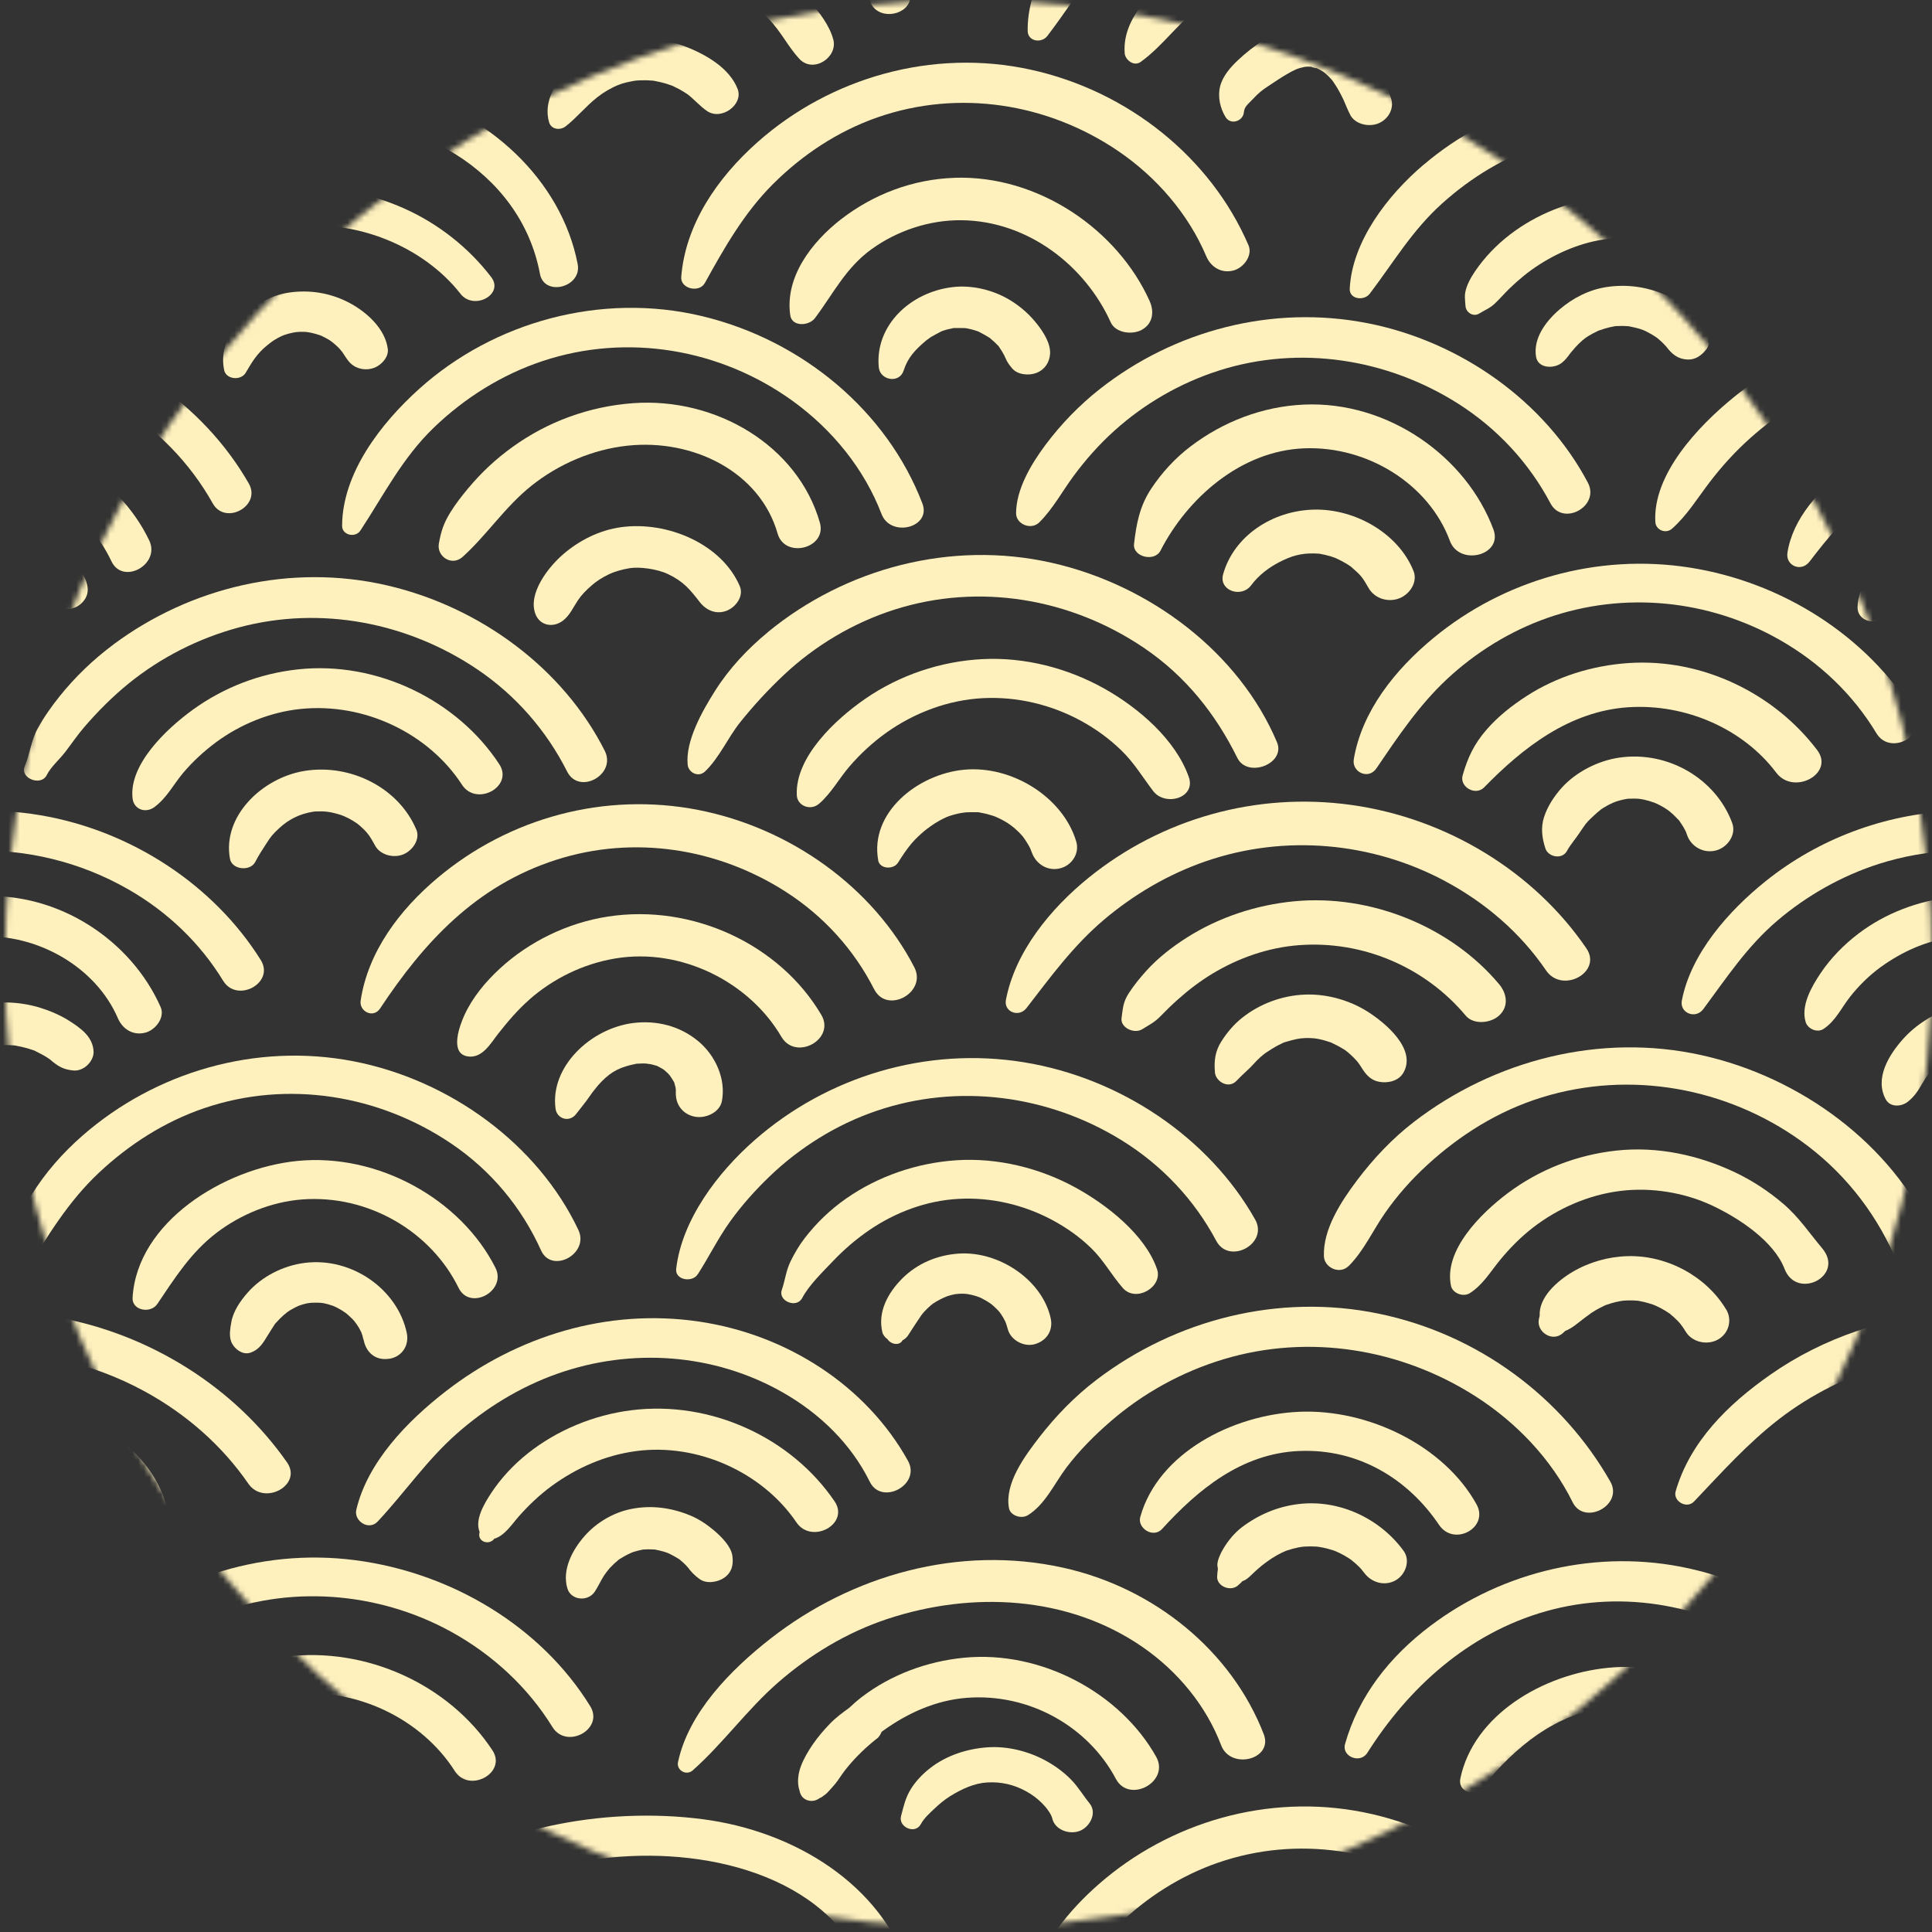 <svg width="342" height="342" viewBox="0 0 342 342" fill="none" xmlns="http://www.w3.org/2000/svg">
<rect x="0" y="0" width="342" height="342" fill="#333333" stroke="none"/>
<mask id="mask0_601_11819" style="mask-type:alpha" maskUnits="userSpaceOnUse" x="0" y="0" width="342" height="342">
<circle cx="171.434" cy="170.565" r="170.565" fill="#D9D9D9"/>
</mask>
<g mask="url(#mask0_601_11819)">
<path d="M123.514 225.578C125.5 222.499 127.085 219.231 129.239 216.229C131.322 213.326 133.715 210.661 136.317 208.164C141.579 203.136 148.033 199.075 155.098 196.662C169.676 191.676 185.608 193.871 198.509 201.824C205.721 206.27 211.445 212.414 215.304 219.659C217.591 223.951 224.592 220.156 222.186 215.878C214.041 201.424 198.397 190.827 181.258 188.043C163.944 185.224 146.441 190.568 133.623 201.789C127.008 207.582 120.701 215.942 119.698 224.61C119.466 226.602 122.539 227.092 123.507 225.578H123.514Z" fill="#FFF1BE"/>
<path d="M4.524 225.2C8.298 218.951 12.059 212.716 17.509 207.597C22.813 202.624 29.078 198.571 36.149 196.165C51.001 191.123 67.115 193.83 79.848 202.414C86.955 207.204 92.378 213.796 95.78 221.35C97.681 225.564 104.381 221.946 102.382 217.717C95.233 202.617 79.757 191.2 62.583 187.869C45.262 184.509 27.471 189.776 14.598 201.032C7.653 207.106 1.963 215.297 1.072 224.316C0.897 226.083 3.661 226.616 4.517 225.193L4.524 225.2Z" fill="#FFF1BE"/>
<path d="M135.993 111.855C132.324 114.863 129.076 118.342 126.585 122.283C124.348 125.818 121.31 131.148 121.731 135.377C121.871 136.765 123.625 137.684 124.797 136.569C127.336 134.142 128.83 130.608 131.019 127.859C133.397 124.885 136 122.066 138.799 119.436C144.264 114.309 150.978 110.27 158.295 107.927C173.385 103.109 189.577 105.963 202.429 114.639C209.865 119.653 215.204 126.407 219.027 134.156C220.837 137.824 227.663 135.187 226.043 131.372C219.357 115.55 203.607 103.558 186.132 99.617C168.292 95.598 149.708 100.605 135.986 111.847L135.993 111.855Z" fill="#FFF1BE"/>
<path d="M20.151 114.038C16.51 116.738 13.262 119.866 10.477 123.352C9.059 125.126 7.72 127.034 6.646 129.011C5.468 131.178 5.299 133.486 4.373 135.653C3.475 137.75 7.25 139.258 8.274 137.203C9.01 135.723 10.54 134.44 11.571 133.086C12.707 131.599 13.746 130.056 14.973 128.64C17.366 125.876 19.926 123.303 22.796 120.974C28.457 116.388 35.178 112.958 42.369 111.044C56.911 107.179 72.24 110.244 84.447 118.457C91.343 123.099 96.773 129.39 100.393 136.579C102.519 140.801 109.169 137.119 107.058 132.918C99.74 118.379 85.05 107.439 68.48 103.617C51.482 99.696 33.796 103.918 20.151 114.031V114.038Z" fill="#FFF1BE"/>
<path d="M255.748 155.946C262.995 159.804 269.19 165.19 273.686 171.789C276.549 175.983 283.698 172.091 280.814 167.869C271.575 154.333 256.134 144.845 239.185 142.488C222.362 140.153 205.637 144.929 192.764 155.329C185.924 160.856 179.687 168.5 178.067 177C177.66 179.125 180.361 180.184 181.708 178.445C185.966 172.932 190 167.392 195.423 162.805C200.684 158.359 206.802 154.747 213.466 152.454C227.441 147.643 242.826 149.06 255.748 155.939V155.946Z" fill="#FFF1BE"/>
<path d="M345.5 143.566C333.475 144.155 321.879 148.503 312.534 156C305.912 161.316 299.303 168.848 297.718 177.117C297.297 179.312 300.138 180.49 301.52 178.624C305.631 173.091 309.251 167.544 314.632 162.964C319.809 158.553 326.039 155.018 332.655 152.907C336.864 151.568 341.178 150.817 345.493 150.614V143.559L345.5 143.566Z" fill="#FFF1BE"/>
<path d="M306.939 70.294C300.583 75.449 292.536 84.005 293.027 92.414C293.111 93.831 294.872 94.574 296.002 93.571C298.668 91.186 300.464 88.213 302.603 85.408C304.764 82.567 307.191 79.895 309.885 77.497C315.273 72.693 321.601 68.829 328.602 66.472C334.137 64.607 339.841 63.786 345.495 63.905V57.173C331.472 56.885 317.729 61.542 306.939 70.294Z" fill="#FFF1BE"/>
<path d="M238.744 224.111C241.417 221.425 242.988 217.883 245.121 214.804C247.289 211.676 249.793 208.843 252.635 206.234C258.443 200.911 265.206 196.647 272.944 194.256C288.645 189.403 305.692 192.573 318.776 201.942C326.128 207.202 331.663 214.159 335.262 222.126C336.097 223.971 338.945 224.342 340.615 223.445C342.642 222.358 342.839 220.225 342.018 218.409C334.89 202.637 318.832 190.7 301.216 186.787C283.236 182.789 264.519 187.67 250.327 198.569C246.44 201.556 243.108 205.112 240.21 208.955C237.376 212.721 234.17 217.631 234.36 222.393C234.437 224.398 237.159 225.689 238.737 224.097L238.744 224.111Z" fill="#FFF1BE"/>
<path d="M124.286 55.965C106.46 51.694 87.449 56.933 74.218 68.827C67.343 75.013 60.601 83.8 60.559 93.085C60.552 94.741 62.909 95.274 63.8 93.913C67.946 87.601 71.236 81.03 76.841 75.651C82.208 70.496 88.767 66.337 96.014 63.925C111.119 58.896 127.619 61.814 140.275 70.945C147.374 76.065 153.014 83.057 156.045 90.989C157.666 95.232 164.92 93.401 163.278 89.116C157.055 72.853 142.092 60.229 124.279 55.965H124.286Z" fill="#FFF1BE"/>
<path d="M160.977 348.92C156.095 333.617 140.682 324.163 124.434 322.038C106.903 319.752 86.116 323.574 72.317 334.43C68.858 337.152 65.708 340.483 63.513 344.2C62.446 346.002 61.127 348.331 60.545 350.666H68.641C69.377 349.228 70.212 347.847 71.159 346.5C73.544 343.099 76.61 340.118 80.167 337.79C88.319 332.453 98.365 329.781 108.165 328.813C126.174 327.032 147.957 332.537 153.934 350.666H161.076C161.202 350.147 161.195 349.565 160.991 348.92H160.977Z" fill="#FFF1BE"/>
<path d="M279.845 350.508C273.672 335.472 257.929 324.111 241.38 320.808C224.466 317.427 207.039 322.54 194.468 333.565C189.276 338.116 184.408 344.049 182.633 350.663H189.971C192.412 347.184 194.903 343.755 198.011 340.711C202.921 335.9 208.99 332.015 215.661 329.714C229.72 324.875 244.972 327.316 257.122 335.374C263.24 339.428 267.624 344.645 271.132 350.663H279.901C279.88 350.614 279.866 350.565 279.845 350.508Z" fill="#FFF1BE"/>
<path d="M309.748 329.231C302.711 334.828 296.93 342.163 294.805 350.663H299.631C306.773 338.986 316.742 329.28 330.808 325.093C335.648 323.656 340.601 323.038 345.498 323.158V316.79C332.533 316.727 319.857 321.194 309.748 329.231Z" fill="#FFF1BE"/>
<path d="M154.747 175.118C157.02 179.599 164.155 175.686 161.847 171.219C154.551 157.101 139.959 146.581 123.634 143.383C107.008 140.122 90.115 144.793 77.501 155.369C70.703 161.063 65.119 168.539 63.842 177.145C63.561 179.038 66.073 180.343 67.287 178.512C75.018 166.842 84.208 156.778 98.449 152.206C112.227 147.781 127.065 150.165 139.026 157.816C145.831 162.165 151.212 168.154 154.747 175.132V175.118Z" fill="#FFF1BE"/>
<path d="M239.647 134.434C239.275 136.665 242.236 138.102 243.646 136.019C247.406 130.493 251.166 124.854 256.154 120.205C261.17 115.527 267.288 111.705 273.924 109.383C287.569 104.607 302.533 106.178 314.964 113.227C322.134 117.287 328.041 122.954 332.166 129.806C334.615 133.866 341.335 130.191 338.831 126.145C330.454 112.602 315.526 103.036 299.096 100.47C282.715 97.91 266.158 102.679 253.72 112.96C246.922 118.578 241.064 125.913 239.64 134.434H239.647Z" fill="#FFF1BE"/>
<path d="M242.024 57.203C225.159 53.9 207.873 58.514 194.726 68.838C191.043 71.734 187.816 75.079 185.059 78.768C182.533 82.149 179.867 86.63 179.867 90.873C179.867 92.795 182.519 93.903 183.971 92.472C186.377 90.095 188.061 86.939 190.054 84.246C192.193 81.356 194.564 78.677 197.265 76.244C202.527 71.496 208.918 67.772 215.835 65.577C230.167 61.032 245.622 63.543 258.082 71.433C265.097 75.879 270.695 81.98 274.456 89.092C276.659 93.258 283.281 89.604 281.085 85.445C273.53 71.131 258.636 60.45 242.017 57.196L242.024 57.203Z" fill="#FFF1BE"/>
<path d="M22.724 157.436C29.69 161.433 35.429 166.953 39.498 173.608C41.974 177.655 48.688 173.98 46.162 169.947C37.863 156.685 23.278 147.049 7.157 144.314C3.018 143.613 -1.15 143.374 -5.268 143.578V150.633C4.47 150.184 14.207 152.548 22.731 157.443L22.724 157.436Z" fill="#FFF1BE"/>
<path d="M119.58 192.472C119.58 192.472 119.58 192.465 119.58 192.458C119.58 192.444 119.573 192.431 119.566 192.41C119.566 192.417 119.573 192.438 119.58 192.472Z" fill="#FFF1BE"/>
<path d="M252.014 29.147C245.616 34.582 239.351 42.732 238.93 51.084C238.832 53.006 241.463 53.315 242.473 51.989C246.675 46.463 249.966 40.796 255.255 36.041C260.348 31.454 266.339 27.773 273.032 25.605C286.698 21.18 301.445 23.579 313.265 31.251C319.986 35.613 325.248 41.624 328.685 48.567C330.867 52.971 337.826 49.135 335.63 44.751C328.538 30.599 313.855 20.044 297.579 16.965C281.163 13.858 264.389 18.648 252.021 29.154L252.014 29.147Z" fill="#FFF1BE"/>
<path d="M272.628 2.719C274.55 6.387 281.285 3.876 279.896 0.012H271.127C271.646 0.895 272.144 1.8 272.628 2.719Z" fill="#FFF1BE"/>
<path d="M345.495 232.316C333.99 233.032 322.737 236.798 313.4 243.334C305.802 248.65 299.165 255.228 296.619 263.995C296.121 265.706 298.555 267.193 299.888 265.783C304.673 260.748 309.387 255.474 314.957 251.182C320.618 246.82 327.311 243.467 334.306 241.476C337.982 240.431 341.735 239.792 345.502 239.533V232.316H345.495Z" fill="#FFF1BE"/>
<path d="M294.522 1.19C294.122 3.126 296.999 4.556 298.1 2.607C298.591 1.73 299.103 0.867 299.629 0.012H294.803C294.705 0.404 294.606 0.79 294.522 1.19Z" fill="#FFF1BE"/>
<path d="M153.956 0.089C155.12 3.652 160.34 2.908 161.069 0.012H153.928C153.928 0.012 153.949 0.061 153.956 0.089Z" fill="#FFF1BE"/>
<path d="M181.918 5.482C181.946 7.333 184.352 7.726 185.398 6.366C186.99 4.29 188.477 2.144 189.972 0.012H182.634C182.157 1.793 181.89 3.616 181.918 5.482Z" fill="#FFF1BE"/>
<path d="M45.468 350.187C39.042 334.526 24.695 322.52 7.375 318.333C3.179 317.316 -1.065 316.818 -5.281 316.797V323.165C4.779 323.417 14.621 326.826 22.787 332.829C29.157 337.514 34.419 343.657 37.597 350.663H45.63C45.587 350.509 45.538 350.348 45.468 350.187Z" fill="#FFF1BE"/>
<path d="M61.255 5.601C61.901 6.52 63.304 7.046 64.37 6.373C66.328 5.131 67.036 3.49 67.927 1.506C68.151 1.001 68.39 0.503 68.643 0.012H60.547C60.056 1.975 60.084 3.946 61.255 5.601Z" fill="#FFF1BE"/>
<path d="M38.201 1.414C39.85 5.475 46.662 3.925 45.63 0.012H37.598C37.808 0.475 38.012 0.944 38.201 1.414Z" fill="#FFF1BE"/>
<path d="M261.127 247.131C268.465 251.809 274.653 258.352 278.392 265.933C280.454 270.113 287.428 266.438 285.057 262.273C276.582 247.377 261.702 236.177 244.024 232.537C226.31 228.89 208.098 233.596 194.102 244.256C190.236 247.201 186.911 250.638 183.979 254.418C181.369 257.791 177.812 262.602 178.605 266.964C178.85 268.304 180.787 268.921 181.923 268.234C184.982 266.389 186.701 262.532 188.77 259.79C191.036 256.795 193.709 254.116 196.578 251.627C202.289 246.668 209.171 242.846 216.579 240.616C231.754 236.043 248.022 238.778 261.127 247.131Z" fill="#FFF1BE"/>
<path d="M7.264 315.789C11.249 309.87 14.216 303.698 19.239 298.396C24.185 293.178 30.247 288.985 37.051 286.158C50.83 280.429 66.902 281.726 79.824 288.83C87.24 292.912 93.469 298.712 97.784 305.704C100.288 309.765 106.988 306.097 104.476 302.022C95.805 287.968 80.014 278.43 62.959 276.193C45.786 273.934 28.598 279.797 16.398 291.313C10.021 297.337 3.651 306.048 3.658 314.863C3.658 316.715 6.261 317.283 7.271 315.782L7.264 315.789Z" fill="#FFF1BE"/>
<path d="M25.687 246.343C33.033 250.369 39.325 255.909 43.956 262.628C46.727 266.646 53.616 262.887 50.803 258.862C41.535 245.607 26.592 236.132 9.994 233.165C4.95 232.268 -0.185 231.994 -5.271 232.31V239.526C5.448 238.79 16.259 241.174 25.687 246.343Z" fill="#FFF1BE"/>
<path d="M20.58 71.538C27.799 75.928 33.657 81.966 37.663 89.113C39.88 93.068 46.299 89.555 44.047 85.599C35.93 71.384 20.685 61.018 3.827 58.052C0.797 57.519 -2.241 57.231 -5.271 57.168V63.901C3.785 64.104 12.709 66.748 20.58 71.531V71.538Z" fill="#FFF1BE"/>
<path d="M20.319 27.511C12.736 33.206 6.085 40.289 2.072 48.614C0.852 51.145 4.422 54.519 6.583 51.889C12.49 44.7 18.327 37.301 26.009 31.67C34.027 25.793 43.814 21.795 53.993 21.003C72.921 19.53 92.122 30.029 95.58 48.473C96.352 52.59 103.059 50.851 102.259 46.741C99.355 31.74 86.243 19.797 70.802 15.939C53.032 11.5 34.378 16.956 20.319 27.518V27.511Z" fill="#FFF1BE"/>
<path d="M134.089 25.172C126.99 31.47 121.321 39.718 120.592 49.031C120.43 51.114 123.77 51.906 124.773 50.097C128.168 43.953 131.711 37.698 136.797 32.62C141.96 27.465 148.239 23.251 155.332 20.775C169.748 15.754 185.463 18.292 197.859 26.68C204.748 31.344 210.388 37.922 213.524 45.349C214.303 47.194 216.106 48.435 218.295 47.895C220.14 47.439 221.789 45.23 221.003 43.406C214.359 27.949 199.739 16.111 182.411 12.324C165.048 8.53 146.976 13.741 134.096 25.165L134.089 25.172Z" fill="#FFF1BE"/>
<path d="M138.471 246.43C145.15 250.21 150.685 255.631 153.975 262.314C156.066 266.557 163.081 262.84 160.731 258.597C153.393 245.364 139.369 236.247 123.718 233.939C107.463 231.541 91.496 236.534 78.917 246.282C72.014 251.626 65.034 258.892 63.07 267.273C62.614 269.208 65.258 271.032 66.851 269.342C71.642 264.229 75.515 258.499 80.847 253.793C85.968 249.263 92.043 245.511 98.638 243.183C111.806 238.533 126.377 239.585 138.471 246.43Z" fill="#FFF1BE"/>
<path d="M242.04 310.289C249.287 298.837 259.866 289.109 273.679 285.217C287.57 281.304 302.309 284.193 313.997 292.097C320.591 296.557 325.741 302.631 329.129 309.546C331.304 313.992 338.354 310.128 336.13 305.695C329.129 291.725 314.965 281.191 299.012 277.65C282.905 274.073 266.068 278.113 253.222 287.798C245.983 293.254 240.49 300.239 238.097 308.732C237.473 310.948 240.777 312.281 242.033 310.296L242.04 310.289Z" fill="#FFF1BE"/>
<path d="M122.66 313.358C128.069 308.539 132.222 302.655 137.701 297.865C143.299 292.977 149.852 288.98 157.077 286.588C172.097 281.616 189.04 282.479 202.144 291.476C208.5 295.839 213.516 301.968 216.168 308.946C217.852 313.379 225.435 311.45 223.709 306.99C218.027 292.283 204.354 281.076 188.17 277.506C169.712 273.439 150.777 278.832 136.396 290.067C129.317 295.6 121.881 303.188 120.022 311.92C119.713 313.351 121.474 314.424 122.66 313.365V313.358Z" fill="#FFF1BE"/>
<path d="M93.722 176.922C97.946 173.219 103.228 170.61 108.932 169.663C120.655 167.714 132.7 173.906 138.319 183.528C140.859 187.87 147.944 183.984 145.384 179.643C138.039 167.181 122.598 159.943 107.606 162.25C100.464 163.352 93.645 166.69 88.489 171.452C85.914 173.829 83.648 176.564 82.21 179.699C81.481 181.284 79.46 186.418 82.729 186.993C85.36 187.456 86.868 184.665 88.187 182.988C89.878 180.842 91.646 178.752 93.73 176.929L93.722 176.922Z" fill="#FFF1BE"/>
<path d="M27.846 230.83C30.947 226.236 33.809 221.663 38.383 218.192C42.621 214.98 47.974 212.757 53.417 212.329C65.196 211.41 76.302 218.017 81.184 227.982C83.205 232.106 89.771 228.522 87.695 224.405C81.563 212.28 66.922 204.088 52.604 205.512C39.611 206.809 24.255 216.347 23.469 229.714C23.335 232.008 26.668 232.583 27.846 230.83Z" fill="#FFF1BE"/>
<path d="M27.354 142.853C29.501 141.261 30.701 138.883 32.37 136.877C34.068 134.851 36.138 132.943 38.298 131.351C42.543 128.223 47.804 126.056 53.178 125.502C64.501 124.331 75.88 129.822 81.78 138.911C84.34 142.853 90.97 139.234 88.381 135.278C81.022 124.036 66.865 116.974 52.764 118.489C45.938 119.225 39.533 121.715 34.096 125.663C29.487 129.009 22.773 135.335 23.468 141.338C23.692 143.28 25.755 144.045 27.361 142.853H27.354Z" fill="#FFF1BE"/>
<path d="M20.857 180.228C21.657 182.094 23.467 183.363 25.691 182.809C27.543 182.346 29.247 180.102 28.434 178.265C23.214 166.476 10.46 157.934 -3.402 158.656C-4.027 158.691 -4.651 158.747 -5.275 158.81V165.943C-4.784 165.879 -4.286 165.823 -3.788 165.795C6.524 165.164 16.956 171.16 20.857 180.228Z" fill="#FFF1BE"/>
<path d="M208.414 177.005C210.364 175.259 212.406 173.695 214.672 172.327C219.239 169.578 224.5 167.719 229.93 167.313C241.414 166.45 252.38 171.324 259.451 179.775C260.861 181.458 263.885 181.136 265.365 179.775C267.133 178.148 266.754 175.869 265.365 174.214C256.897 164.108 242.74 158.238 229.074 159.549C222.361 160.194 215.801 162.368 210.189 165.91C207.551 167.572 204.991 169.557 202.928 171.843C201.806 173.085 200.718 174.424 199.813 175.82C198.789 177.398 198.782 178.485 198.536 180.203C198.291 181.928 200.788 183.078 202.205 182.188C203.454 181.402 204.366 180.988 205.426 179.894C206.394 178.898 207.369 177.938 208.414 177.005Z" fill="#FFF1BE"/>
<path d="M144.976 142.291C147.171 140.397 148.532 137.802 150.405 135.635C152.314 133.433 154.502 131.406 156.909 129.688C161.812 126.196 167.832 123.895 173.998 123.587C180.081 123.278 186.093 124.737 191.354 127.598C193.999 129.036 196.384 130.782 198.51 132.844C200.769 135.032 202.263 137.578 204.136 140.033C206.255 142.81 211.755 141.274 210.436 137.536C208.107 130.944 201.604 125.319 195.409 121.855C189.018 118.285 181.449 116.307 173.998 116.672C166.52 117.037 159.21 119.526 153.176 123.692C147.859 127.36 140.738 134.029 141.047 140.762C141.131 142.663 143.481 143.574 144.968 142.291H144.976Z" fill="#FFF1BE"/>
<path d="M142 229.781C143.193 227.501 145.613 225.18 147.409 223.287C149.338 221.253 151.45 219.429 153.786 217.816C158.402 214.639 163.958 212.521 169.697 212.22C175.456 211.911 181.188 213.258 186.204 215.93C188.779 217.304 191.143 218.966 193.198 220.979C195.394 223.125 196.769 225.727 198.761 227.999C201.084 230.657 205.882 227.803 204.823 224.682C202.746 218.602 195.962 213.258 190.28 210.165C184.001 206.743 176.551 204.905 169.283 205.389C162.267 205.859 155.441 208.215 149.794 212.157C146.953 214.141 144.519 216.491 142.442 219.184C141.467 220.446 140.667 221.821 139.966 223.237C139.124 224.935 138.997 226.597 138.394 228.343C137.707 230.321 141.011 231.674 142 229.774V229.781Z" fill="#FFF1BE"/>
<path d="M82.905 86.401C81.768 87.768 80.667 89.171 79.734 90.679C78.527 92.628 78.064 94.08 77.685 96.247C77.292 98.498 79.972 100.329 81.915 98.561C86.251 94.627 89.401 89.718 94.08 85.98C98.858 82.172 104.87 79.549 111.114 78.889C122.661 77.662 134.517 83.483 137.653 94.452C138.951 98.982 146.429 97.061 145.131 92.516C141.238 78.889 126.765 70.298 112.061 71.371C104.281 71.939 96.935 74.647 90.748 79.107C87.787 81.239 85.206 83.644 82.912 86.401H82.905Z" fill="#FFF1BE"/>
<path d="M226.822 338.902C220.34 339.407 214.145 341.553 208.947 345.249C206.856 346.735 204.632 348.573 202.822 350.67H214.328C218.074 348.411 222.388 346.827 226.815 346.469C232.897 345.985 238.86 347.584 243.806 350.67H255.936C248.829 342.829 237.836 338.046 226.808 338.909L226.822 338.902Z" fill="#FFF1BE"/>
<path d="M-5.274 337.444V344.219C2.288 343.882 9.718 346.288 15.526 350.671H25.692C18.199 342.143 6.596 336.876 -5.281 337.444H-5.274Z" fill="#FFF1BE"/>
<path d="M141.516 349.003C139.046 346.479 136.107 344.283 132.985 342.523C126.741 338.996 119.249 337.039 111.946 337.418C101.591 337.951 91.005 342.853 84.705 350.672H95.137C100.048 347.068 105.856 344.69 112.367 344.466C118.288 344.262 124.096 345.805 129.162 348.681C130.228 349.284 131.231 349.957 132.199 350.672H143.094C142.561 350.09 142.028 349.529 141.516 349.01V349.003Z" fill="#FFF1BE"/>
<path d="M345.495 337.441C345.277 337.448 345.06 337.455 344.842 337.469C335.161 338.101 323.999 342.849 318.064 350.668H327.844C328.447 350.219 329.065 349.785 329.703 349.378C334.186 346.558 339.426 344.588 344.835 344.237C345.053 344.223 345.27 344.223 345.488 344.216V337.441H345.495Z" fill="#FFF1BE"/>
<path d="M260.179 228.919C262.501 227.432 263.806 225.153 265.503 223.084C267.243 220.966 269.228 218.946 271.438 217.249C275.795 213.897 281.176 211.526 286.767 210.825C292.253 210.131 298.16 211.084 303.106 213.413C307.834 215.636 314.008 219.704 315.902 224.62C318.063 230.23 326.657 225.861 322.56 220.973C320.272 218.245 318.406 215.418 315.628 213.055C313.103 210.909 310.268 209.022 307.224 207.571C300.735 204.478 293.424 202.886 286.157 203.671C279.043 204.443 272.414 207.059 266.829 211.267C262.073 214.85 255.513 221.387 256.86 227.642C257.141 228.933 259.028 229.655 260.179 228.912V228.919Z" fill="#FFF1BE"/>
<path d="M203.785 86.508C201.737 89.601 201.154 92.729 200.747 96.284C200.481 98.599 204.381 99.525 205.427 97.477C210.127 88.297 219.542 79.804 230.865 79.362C242.103 78.92 252.949 85.716 256.653 95.737C258.33 100.289 266.075 98.325 264.37 93.739C259.564 80.799 245.702 70.981 230.865 71.619C223.491 71.935 216.567 74.635 210.843 78.955C208.036 81.073 205.686 83.647 203.778 86.515L203.785 86.508Z" fill="#FFF1BE"/>
<path d="M-4.942 84.007C5.764 83.867 15.445 90.27 19.724 99.352C21.738 103.63 28.451 99.927 26.417 95.67C21.001 84.336 7.981 76.524 -5.271 76.938V84.021C-5.159 84.021 -5.054 84.007 -4.942 84.007Z" fill="#FFF1BE"/>
<path d="M155.217 307.79C155.575 307.509 155.863 307.053 156.066 306.562C156.185 306.478 156.305 306.38 156.424 306.296C160.696 303.238 165.649 300.987 171.058 300.552C182.163 299.668 192.623 305.623 197.527 314.887C199.884 319.34 207.152 315.406 204.655 310.967C198.299 299.661 184.31 292.122 170.658 293.448C164.085 294.086 157.736 296.456 152.586 300.377C151.787 300.987 151.036 301.653 150.306 302.34C149.114 303.196 147.935 304.073 146.925 305.118C145.845 306.24 144.813 307.439 143.936 308.708C143.102 309.915 142.295 311.268 141.783 312.629C141.264 314.01 141.06 315.616 141.544 317.026C141.699 317.741 142.042 318.323 142.828 318.639C143.621 318.955 144.456 318.779 145.108 318.288C145.304 318.232 145.48 318.127 145.641 317.987C145.978 317.762 146.294 317.51 146.588 317.194C147.171 316.57 147.788 315.897 148.279 315.21C148.651 314.691 148.988 314.158 149.373 313.646C149.486 313.491 149.605 313.344 149.724 313.19C149.724 313.19 149.738 313.169 149.745 313.162C149.794 313.099 149.85 313.035 149.865 313.014C150.145 312.678 150.426 312.341 150.699 311.998C150.503 312.236 150.306 312.481 150.103 312.72C151.597 310.918 153.344 309.241 155.21 307.769L155.217 307.79Z" fill="#FFF1BE"/>
<path d="M262.751 139.348C269.535 132.398 277.799 125.883 288.252 125.196C298.347 124.537 308.554 128.976 314.419 136.768C317.52 140.884 324.816 136.929 321.673 132.777C314.125 122.811 301.413 116.486 288.252 117.376C281.826 117.811 275.603 119.761 270.271 123.19C267.641 124.887 265.192 126.816 263.165 129.144C260.934 131.704 259.819 134.096 258.914 137.252C258.331 139.271 261.165 140.976 262.751 139.356V139.348Z" fill="#FFF1BE"/>
<path d="M252.907 9.299C255.412 13.634 262.469 9.762 259.944 5.428C258.814 3.493 257.474 1.683 255.952 0H243.822C247.561 2.335 250.725 5.512 252.914 9.292L252.907 9.299Z" fill="#FFF1BE"/>
<path d="M199.085 9.402C199.176 10.588 200.699 11.85 201.947 10.945C206.016 8 208.682 3.785 212.891 0.93C213.361 0.615 213.845 0.306 214.336 0.012H202.831C200.474 2.747 198.818 5.938 199.092 9.402H199.085Z" fill="#FFF1BE"/>
<path d="M327.466 176.486C329.024 174.515 330.862 172.678 332.938 171.177C336.593 168.533 340.908 166.541 345.496 165.945V158.812C339.518 159.458 333.724 161.674 329.031 165.23C326.407 167.214 324.05 169.627 322.254 172.313C320.647 174.718 318.76 178.022 319.637 180.925C319.995 182.103 321.636 182.896 322.801 182.138C324.905 180.764 325.972 178.393 327.466 176.493V176.486Z" fill="#FFF1BE"/>
<path d="M317.778 273.47C324.043 263.939 332.588 255.488 345.124 254.415C345.244 254.408 345.37 254.401 345.496 254.387V247.367C331.206 248.461 315.898 257.712 313.548 271.794C313.162 274.129 316.312 275.707 317.778 273.47Z" fill="#FFF1BE"/>
<path d="M22.394 7.242C24.85 10.938 31.093 7.537 28.624 3.82C27.74 2.487 26.758 1.218 25.698 0.012H15.533C18.213 2.032 20.549 4.465 22.394 7.242Z" fill="#FFF1BE"/>
<path d="M262.445 316.377C267.98 309.455 275.466 303.045 285.049 302.245C294.547 301.453 304.109 306.04 309.181 313.593C311.917 317.667 318.856 313.866 316.064 309.813C309.343 300.071 297.094 294.019 284.67 295.232C273.136 296.361 260.873 303.557 258.509 314.82C258.018 317.155 260.986 318.2 262.445 316.384V316.377Z" fill="#FFF1BE"/>
<path d="M136.136 3.413C138.226 5.559 139.468 8.203 141.46 10.377C143.944 13.098 148.307 10.16 147.522 7.06C146.883 4.535 145.01 2.102 143.102 0.012H132.207C133.61 1.043 134.929 2.172 136.136 3.413Z" fill="#FFF1BE"/>
<path d="M79.577 10.349C78.988 12.881 82.671 14.543 84.137 12.159C86.971 7.558 90.689 3.28 95.137 0.012H84.705C82.264 3.048 80.461 6.52 79.57 10.349H79.577Z" fill="#FFF1BE"/>
<path d="M314.422 7.404C313.924 9.367 316.688 11.233 318.26 9.508C321.255 6.211 324.216 2.733 327.843 0.012H318.063C316.373 2.235 315.11 4.704 314.422 7.404Z" fill="#FFF1BE"/>
<path d="M168.959 31.479C161.579 31.724 154.599 34.397 148.916 38.787C143.62 42.889 138.926 49.082 139.888 55.794C140.189 57.912 143.22 57.701 144.251 56.327C147.513 51.992 149.695 47.413 154.297 44.096C158.801 40.849 164.497 38.927 170.18 38.983C182.043 39.102 192.138 47.118 196.621 57.063C197.47 58.943 200.374 59.314 202.072 58.41C204.134 57.301 204.338 55.134 203.503 53.283C197.828 40.666 183.825 30.967 168.959 31.472V31.479Z" fill="#FFF1BE"/>
<path d="M303.059 38.136C297.468 35.52 291.133 34.181 284.882 34.777C278.849 35.345 273.131 37.365 268.283 40.794C265.758 42.583 263.541 44.708 261.731 47.155C260.854 48.34 260.062 49.554 259.591 50.935C259.15 52.24 259.346 52.983 259.423 54.189C259.493 55.269 260.763 56.174 261.85 55.501C262.882 54.863 263.717 54.589 264.643 53.705C265.519 52.871 266.298 51.959 267.168 51.111C268.803 49.526 270.535 48.088 272.472 46.847C276.344 44.364 280.918 42.533 285.626 42.197C290.354 41.86 295.138 42.744 299.362 44.785C304.23 47.141 307.065 50.55 310.495 54.379C311.744 55.774 314.192 55.697 315.609 54.666C317.244 53.481 317.426 51.63 316.613 49.939C314.171 44.855 308.215 40.563 303.038 38.143L303.059 38.136Z" fill="#FFF1BE"/>
<path d="M51.712 33.627C45.034 34.293 38.713 36.362 33.29 40.142C28.66 43.368 21.658 49.119 22.122 55.143C22.241 56.749 24.086 58.061 25.713 57.079C28 55.704 29.389 53.509 31.143 51.616C32.946 49.659 34.854 47.787 37.078 46.244C41.365 43.27 46.528 41.005 51.818 40.24C62.818 38.648 74.947 43.593 81.514 52.008C83.878 55.038 89.315 52.121 86.937 49.028C78.897 38.564 65.596 32.252 51.712 33.634V33.627Z" fill="#FFF1BE"/>
<path d="M316.41 97.878C316.066 100.129 318.837 101.342 320.311 99.428C323.475 95.318 326.554 91.377 331.114 88.515C335.352 85.857 340.375 84.146 345.489 84.013V76.93C345.489 76.93 345.44 76.93 345.419 76.93C338.845 77.147 332.475 79.279 327.2 82.968C322.085 86.538 317.336 91.791 316.403 97.885L316.41 97.878Z" fill="#FFF1BE"/>
<path d="M91.821 268.443C93.568 266.479 95.497 264.628 97.644 263.057C102.007 259.873 107.044 257.622 112.537 256.878C123.587 255.384 135.036 260.714 140.978 269.481C143.679 273.464 150.456 269.775 147.734 265.764C140.122 254.557 125.944 247.88 111.808 249.634C105.094 250.468 98.612 253.168 93.427 257.278C90.902 259.284 88.622 261.731 86.896 264.382C85.704 266.213 84.013 269.025 84.904 271.185L84.869 271.353C84.518 272.896 86.545 273.626 87.493 272.391C87.493 272.391 87.499 272.384 87.507 272.377C89.352 271.851 90.663 269.747 91.828 268.443H91.821Z" fill="#FFF1BE"/>
<path d="M229.958 256.857C240.474 256.394 249.264 261.815 254.736 269.929C257.388 273.864 263.66 270.413 261.366 266.283C255.621 255.917 242.186 249.374 229.958 249.914C218.165 250.433 205.004 257.229 201.848 268.534C201.293 270.526 204.156 272.37 205.713 270.652C212.048 263.702 219.737 257.306 229.951 256.85L229.958 256.857Z" fill="#FFF1BE"/>
<path d="M24.95 319.127C28.485 314.82 31.488 310.058 36.006 306.552C40.398 303.144 45.708 300.675 51.391 299.967C62.882 298.536 74.612 304.238 80.505 313.502C83.051 317.506 89.793 313.818 87.169 309.841C79.537 298.248 64.874 291.432 50.43 293.276C43.512 294.16 36.89 297.007 31.635 301.341C26.395 305.661 21.772 311.629 22.038 318.397C22.102 319.961 24.038 320.249 24.95 319.141V319.127Z" fill="#FFF1BE"/>
<path d="M22.573 270.491C22.895 275.015 30.388 275.064 30.107 270.491C29.153 254.936 10.562 246.555 -4.226 247.277C-4.57 247.292 -4.921 247.32 -5.271 247.348V254.368C5.378 253.603 21.731 258.569 22.573 270.491Z" fill="#FFF1BE"/>
<path d="M157.113 237.073C157.674 237.943 159.175 238.315 159.778 237.256C160.171 237.045 160.515 236.744 160.754 236.379C161.406 235.383 162.023 234.38 162.704 233.398C162.858 233.181 162.998 232.957 163.153 232.739C163.195 232.683 163.44 232.388 163.504 232.304C163.91 231.863 164.338 231.435 164.801 231.042C164.837 231.007 165.096 230.818 165.222 230.719C165.363 230.635 165.734 230.397 165.805 230.355C166.254 230.095 166.724 229.871 167.194 229.653C167.306 229.611 167.692 229.45 167.755 229.429C168.071 229.331 168.386 229.24 168.709 229.169C168.751 229.162 168.947 229.12 169.116 229.085C169.256 229.078 169.768 229.022 169.853 229.015C170.133 229.008 170.407 229.008 170.687 229.015C170.771 229.015 171.164 229.071 171.291 229.078C171.789 229.169 172.287 229.268 172.771 229.422C172.848 229.45 173.318 229.625 173.451 229.667C173.606 229.745 173.809 229.836 173.844 229.857C174.377 230.123 174.89 230.439 175.381 230.775C175.479 230.86 175.682 231.021 175.78 231.105C175.984 231.28 176.18 231.47 176.377 231.659C176.419 231.701 176.643 231.94 176.791 232.087C176.882 232.206 177.085 232.459 177.12 232.508C177.45 232.971 177.731 233.469 177.976 233.973C178.018 234.086 178.103 234.303 178.145 234.436C178.243 234.738 178.334 235.039 178.418 235.341C178.93 237.214 181.253 238.532 183.252 237.922C185.392 237.27 186.437 235.411 185.995 233.377C184.536 226.652 176.91 221.42 169.691 221.911C165.896 222.17 162.367 223.671 159.743 226.287C157.176 228.847 155.331 232.234 156.194 235.825C156.306 236.302 156.671 236.758 157.12 237.073H157.113Z" fill="#FFF1BE"/>
<path d="M215.059 189.828C215.22 191.483 217.493 192.815 218.889 191.321C219.787 190.354 221.12 189.232 221.786 188.481C222.214 187.997 222.67 187.534 223.154 187.1C223.723 186.602 223.947 186.44 224.263 186.237C224.88 185.844 225.476 185.444 226.122 185.101C226.416 184.946 226.718 184.806 227.02 184.659C227.139 184.603 227.216 184.561 227.272 184.533C227.335 184.519 227.42 184.498 227.546 184.456C228.191 184.266 228.823 184.077 229.482 183.944C229.51 183.944 230.113 183.845 230.226 183.817C230.485 183.796 230.738 183.775 230.998 183.761C231.334 183.747 231.671 183.747 232.008 183.761C232.064 183.761 232.45 183.789 232.653 183.803C232.849 183.838 233.256 183.895 233.313 183.902C233.705 183.979 234.098 184.07 234.484 184.182C234.807 184.273 235.123 184.378 235.438 184.484C235.551 184.519 235.572 184.519 235.558 184.512C235.6 184.533 235.635 184.554 235.761 184.61C236.427 184.918 237.073 185.248 237.697 185.634C237.809 185.704 238.062 185.872 238.132 185.907C238.406 186.111 238.672 186.328 238.925 186.553C239.381 186.952 239.809 187.387 240.216 187.843C240.286 187.934 240.433 188.116 240.503 188.215C240.693 188.474 240.868 188.748 241.037 189.021C241.773 190.199 242.636 191.237 244.165 191.504C245.779 191.784 247.617 191.328 248.445 189.863C250.767 185.746 245.351 181.131 242.033 179.041C238.855 177.043 234.828 175.907 230.998 176.061C226.893 176.222 222.951 177.716 219.829 180.213C218.377 181.37 217.135 182.871 216.174 184.399C215.087 186.125 214.883 187.871 215.073 189.828H215.059Z" fill="#FFF1BE"/>
<path d="M241.471 278.396C242.706 280.093 245.035 280.858 247.02 279.764C248.809 278.775 249.714 276.257 248.472 274.546C244.389 268.914 237.22 265.38 229.903 266.242C226.17 266.684 222.824 268.108 219.892 270.31C218.545 271.32 217.394 272.737 216.552 274.146C216.082 274.939 215.493 276.131 215.493 277.071C215.528 277.295 215.556 277.513 215.591 277.737C215.514 278.179 215.486 278.628 215.458 279.07C215.36 280.851 217.983 281.868 219.253 280.549C219.45 280.346 219.744 280.15 219.892 279.918C220.018 279.862 220.179 279.799 220.376 279.708C220.986 279.371 221.498 278.796 222.003 278.333C223.21 277.218 223.596 276.931 224.866 276.033C224.41 276.355 225.09 275.886 225.174 275.829C225.448 275.654 225.721 275.486 226.009 275.325C226.542 275.023 227.103 274.742 227.679 274.511C227.749 274.49 227.833 274.455 227.91 274.434C228.226 274.343 228.535 274.237 228.85 274.153C229.166 274.069 229.489 273.992 229.811 273.929C229.868 273.915 230.281 273.852 230.471 273.817C230.625 273.803 230.857 273.775 230.892 273.775C231.228 273.754 231.565 273.74 231.902 273.74C232.239 273.74 232.575 273.747 232.912 273.768C232.989 273.768 233.291 273.803 233.431 273.817C233.964 273.901 234.505 274.013 235.024 274.146C235.346 274.23 235.669 274.343 235.992 274.434C236.118 274.476 236.244 274.518 236.371 274.567C236.09 274.448 236.083 274.441 236.336 274.553C236.89 274.784 237.43 275.058 237.956 275.346C238.244 275.507 238.531 275.682 238.812 275.864C238.903 275.921 239.1 276.068 239.205 276.138C239.696 276.524 240.166 276.938 240.601 277.372C240.748 277.52 240.889 277.674 241.022 277.821C240.938 277.744 241.457 278.382 241.471 278.389V278.396Z" fill="#FFF1BE"/>
<path d="M250.233 101.118C247.63 94.512 239.963 90.023 232.561 90.213C225.216 90.395 218.418 94.884 216.517 101.651C215.703 104.555 219.751 105.922 221.47 103.615C222.845 101.77 224.62 100.459 226.507 99.484C228.597 98.411 230.253 97.927 232.561 97.969C232.821 97.969 233.087 97.99 233.347 98.004C233.431 98.004 233.473 98.004 233.536 98.011C233.564 98.011 233.571 98.019 233.607 98.025C234.252 98.138 234.883 98.278 235.508 98.467C235.753 98.544 235.992 98.622 236.237 98.713C236.322 98.748 236.532 98.832 236.679 98.902C237.205 99.148 237.725 99.421 238.223 99.716C238.503 99.877 238.77 100.052 239.036 100.235C239.1 100.277 239.093 100.27 239.107 100.277C239.142 100.312 239.156 100.326 239.247 100.403C239.724 100.831 240.208 101.237 240.65 101.7C240.762 101.82 240.875 101.946 240.98 102.072C241.008 102.128 241.232 102.409 241.288 102.486C241.688 103.054 241.997 103.664 242.362 104.246C243.456 105.985 245.778 106.687 247.742 105.901C249.574 105.172 250.984 103.026 250.233 101.118Z" fill="#FFF1BE"/>
<path d="M155.448 152.286C155.735 153.878 158.177 153.963 158.955 152.721C159.699 151.543 160.485 150.337 161.397 149.264C161.776 148.815 162.197 148.394 162.625 147.987C162.863 147.756 163.109 147.532 163.361 147.321C163.34 147.335 164.182 146.655 163.887 146.886C164.975 146.052 166.048 145.315 167.549 144.642C167.627 144.614 167.956 144.481 168.061 144.446C168.447 144.32 168.84 144.207 169.233 144.109C169.563 144.025 169.9 143.955 170.236 143.899C170.257 143.899 170.854 143.829 170.98 143.801C171.618 143.758 172.243 143.772 172.881 143.779C173.063 143.779 173.148 143.779 173.197 143.772C173.232 143.787 173.309 143.801 173.47 143.836C173.884 143.913 174.291 143.99 174.698 144.095C175.035 144.179 175.371 144.277 175.701 144.383C175.799 144.418 176.08 144.516 176.192 144.558C176.922 144.867 177.638 145.238 178.304 145.652C179.125 146.164 180.149 147.006 181.061 148.079C181.236 148.282 181.236 148.282 181.061 148.086C181.138 148.191 181.222 148.303 181.299 148.408C181.517 148.745 181.749 149.067 181.952 149.418C182.471 150.302 182.394 150.26 182.703 151.038C183.46 152.967 185.453 154.278 187.691 153.703C189.809 153.156 191.107 151.003 190.525 149.011C188.238 141.178 179.153 135.42 170.594 136.261C162.358 137.075 153.925 143.906 155.462 152.293L155.448 152.286Z" fill="#FFF1BE"/>
<path d="M164.996 59.549C165.529 59.248 166.048 58.953 166.596 58.68C166.652 58.652 166.68 58.638 166.687 58.631C166.715 58.624 166.736 58.617 166.771 58.603C167.087 58.497 167.402 58.392 167.725 58.308C168.048 58.224 168.378 58.161 168.707 58.091C168.77 58.077 168.798 58.07 168.841 58.063C168.89 58.063 168.932 58.063 169.016 58.063C169.647 58.049 170.272 58.077 170.903 58.084C171.008 58.105 171.113 58.119 171.219 58.14C171.499 58.196 171.773 58.259 172.054 58.329C172.383 58.413 172.706 58.519 173.036 58.631C173.099 58.652 173.127 58.659 173.169 58.673C173.218 58.701 173.267 58.729 173.351 58.771C173.962 59.08 174.544 59.402 175.126 59.767C175.197 59.809 175.197 59.809 175.239 59.83C175.246 59.844 175.239 59.837 175.274 59.879C175.512 60.111 175.786 60.307 176.031 60.538C176.235 60.728 176.417 60.938 176.621 61.127C176.684 61.184 176.719 61.218 176.754 61.254C176.775 61.289 176.796 61.324 176.838 61.38C177.175 61.857 177.469 62.355 177.75 62.86C177.792 62.951 177.904 63.189 177.968 63.343C178.276 64.08 178.662 64.62 179.202 65.244C180.177 66.366 182.17 66.52 183.475 66.008C184.962 65.419 185.783 64.143 185.881 62.642C186 60.791 184.702 58.771 183.545 57.319C182.289 55.734 180.858 54.437 179.118 53.329C176.144 51.421 172.264 50.404 168.672 50.818C161.145 51.688 154.852 57.628 155.56 65.02C155.778 67.32 159.201 67.972 159.966 65.581C160.696 63.294 162.008 61.92 163.846 60.363C163.902 60.314 163.93 60.293 163.965 60.258C164.014 60.223 164.07 60.181 164.168 60.111L164.912 59.57C164.61 59.795 164.631 59.788 164.982 59.549H164.996Z" fill="#FFF1BE"/>
<path d="M306.656 145.754C303.822 137.955 295.354 132.835 286.613 134.119C282.811 134.68 278.959 136.679 276.462 139.442C275.094 140.964 273.922 142.766 273.312 144.681C272.723 146.539 272.968 148.362 273.565 150.186C274.063 151.722 276.511 152.206 277.367 150.656C278.047 149.428 278.833 148.594 279.64 147.381C279.984 146.869 280.32 146.35 280.692 145.859C280.755 145.796 281.134 145.347 281.134 145.347C281.387 145.08 281.653 144.835 281.92 144.582C282.404 144.127 282.888 143.678 283.421 143.271C283.519 143.208 283.618 143.138 283.716 143.075C284.038 142.892 284.347 142.689 284.677 142.513C284.944 142.373 285.21 142.247 285.484 142.121C285.505 142.121 286.031 141.903 286.136 141.868C286.788 141.658 287.462 141.497 288.15 141.391C288.178 141.391 288.185 141.391 288.199 141.384C288.248 141.384 288.311 141.384 288.416 141.384C288.802 141.384 289.188 141.356 289.574 141.37C289.616 141.37 290.184 141.419 290.296 141.419C290.528 141.454 290.759 141.497 290.991 141.546C291.622 141.679 292.239 141.868 292.843 142.086C292.997 142.156 293.376 142.317 293.453 142.352C293.797 142.52 294.134 142.703 294.456 142.892C294.737 143.053 295.011 143.236 295.277 143.418C295.354 143.481 295.544 143.622 295.642 143.706C296.175 144.148 296.652 144.631 297.122 145.129C297.192 145.2 297.227 145.242 297.27 145.284C297.298 145.333 297.34 145.403 297.41 145.508C297.613 145.817 297.824 146.118 298.013 146.434C298.161 146.686 298.301 146.953 298.427 147.212C298.455 147.318 298.609 147.724 298.652 147.829C299.339 149.835 301.528 151.126 303.752 150.551C305.814 150.018 307.372 147.752 306.649 145.754H306.656Z" fill="#FFF1BE"/>
<path d="M239.009 20.329C239.886 21.991 242.257 22.531 243.962 21.858C245.729 21.156 246.831 19.249 246.256 17.453C244.011 10.44 237.669 2.522 228.85 4.802C225.265 5.727 221.779 8.175 219.183 10.616C217.78 11.934 216.419 13.491 215.97 15.349C215.542 17.145 215.984 19.143 216.945 20.721C217.857 22.215 220.053 21.437 220.186 19.894C220.277 18.835 220.944 18.442 221.8 17.516C222.775 16.471 223.399 15.966 224.473 15.265C225.574 14.55 226.648 13.792 227.798 13.133C229.124 12.369 229.615 12.123 230.92 11.843C230.976 11.843 231.271 11.794 231.432 11.794C231.67 11.794 231.916 11.808 232.155 11.822C231.993 11.857 233.123 12.13 233.01 12.032C233.431 12.214 233.831 12.439 234.217 12.684C234.273 12.733 234.533 12.923 234.603 12.979C234.827 13.175 235.052 13.379 235.263 13.589C235.277 13.603 235.676 14.059 235.725 14.087C235.852 14.255 235.978 14.417 236.09 14.585C236.511 15.195 236.89 15.833 237.234 16.485C237.388 16.78 237.535 17.082 237.69 17.383C237.746 17.502 237.802 17.629 237.865 17.748C237.767 17.523 237.774 17.53 237.872 17.769C238.251 18.617 238.574 19.494 239.016 20.322L239.009 20.329Z" fill="#FFF1BE"/>
<path d="M295.038 61.456C295.971 62.676 297.009 63.567 298.714 63.644C300.166 63.707 301.233 62.879 302.039 61.849C302.895 60.754 302.573 59.31 302.039 58.188C301.401 56.848 300.047 55.607 298.861 54.667C297.599 53.671 296.238 52.794 294.729 52.156C291.446 50.775 288.016 50.277 284.452 50.803C281.274 51.273 278.376 52.788 276.026 54.814C273.592 56.918 271.382 59.927 271.908 63.146C272.252 65.236 275.03 65.313 276.412 64.268C277.023 63.805 277.457 63.244 277.899 62.634C277.998 62.501 278.103 62.36 278.208 62.234C278.089 62.389 278.096 62.389 278.229 62.227C278.356 62.073 278.727 61.645 278.832 61.519C279.232 61.084 279.639 60.663 280.088 60.278C280.264 60.123 280.446 59.983 280.628 59.843C280.685 59.815 281.155 59.485 281.162 59.485C281.702 59.148 282.263 58.868 282.838 58.594C282.922 58.552 282.944 58.538 282.937 58.538C282.979 58.524 282.993 58.524 283.084 58.489C283.414 58.377 283.743 58.272 284.073 58.167C284.683 57.984 285.308 57.837 285.939 57.732C285.96 57.732 285.967 57.732 285.981 57.725C286.023 57.725 286.079 57.725 286.156 57.725C286.514 57.718 286.872 57.69 287.23 57.697C287.532 57.697 287.826 57.725 288.121 57.739C288.191 57.739 288.219 57.739 288.233 57.739C288.268 57.746 288.296 57.753 288.352 57.76C289.054 57.9 289.748 58.047 290.429 58.265C290.485 58.279 290.843 58.419 290.997 58.475C291.166 58.552 291.446 58.678 291.488 58.707C292.085 59.001 292.66 59.345 293.207 59.717C293.291 59.78 293.417 59.878 293.502 59.948C293.726 60.13 293.944 60.327 294.154 60.523C294.407 60.761 294.645 61.014 294.877 61.266C294.954 61.35 294.975 61.372 295.003 61.4C294.961 61.358 294.926 61.33 295.024 61.456H295.038Z" fill="#FFF1BE"/>
<path d="M337.68 195.054C338.887 194.135 339.588 192.992 340.318 191.73C341.076 190.425 341.489 189.948 342.472 188.938C342.928 188.469 343.426 188.048 343.924 187.613C344.029 187.522 344.106 187.459 344.148 187.41C344.204 187.374 344.289 187.325 344.408 187.255C344.688 187.08 344.962 186.898 345.25 186.736C345.334 186.687 345.418 186.645 345.502 186.603V178.391C342.191 179.471 339.111 181.42 336.866 183.938C334.32 186.792 331.829 190.909 333.801 194.584C334.586 196.05 336.537 195.931 337.687 195.054H337.68Z" fill="#FFF1BE"/>
<path d="M328.823 107.514C328.787 109.821 331.783 110.782 333.474 109.33C335.494 107.591 337.094 105.249 339.219 103.762C340.181 103.096 341.661 102.303 342.51 101.988C343.211 101.728 343.948 101.518 344.684 101.342C344.993 101.265 345.26 101.209 345.498 101.16V93.824C341.549 94.315 337.992 95.76 334.849 98.081C331.86 100.29 328.872 103.755 328.823 107.514Z" fill="#FFF1BE"/>
<path d="M336.833 9.648C335.62 10.959 334.518 12.523 333.922 14.185C333.29 15.939 333.634 17.439 333.929 19.186C334.153 20.525 336.525 20.834 337.107 19.578C337.612 18.498 338.587 17.509 339.275 16.493C340.004 15.413 340.432 14.802 341.358 13.912C342.319 12.993 342.937 12.537 344.234 11.892C344.585 11.717 345.02 11.555 345.497 11.408V4.844C342.221 5.447 339.008 7.305 336.833 9.648Z" fill="#FFF1BE"/>
<path d="M305.556 231.795C302.105 226.03 295.202 222.173 288.13 222.362C284.714 222.453 281.297 223.421 278.4 225.132C275.664 226.752 272.374 229.621 272.549 232.931C272.507 233.12 272.458 233.31 272.416 233.499C271.904 235.771 274.885 237.756 276.765 235.884C276.87 235.778 276.976 235.694 277.081 235.596C278.224 235.154 279.143 234.341 280.097 233.604C280.161 233.555 280.532 233.275 280.539 233.268C280.862 233.029 281.185 232.798 281.501 232.559C281.613 232.475 281.655 232.44 281.683 232.419C281.697 232.419 281.697 232.419 281.76 232.377C281.978 232.237 282.195 232.096 282.413 231.963C282.974 231.627 283.549 231.346 284.138 231.065C284.18 231.044 284.201 231.037 284.222 231.023C284.222 231.023 284.222 231.023 284.237 231.023C284.545 230.911 284.854 230.806 285.17 230.715C285.731 230.547 286.306 230.413 286.888 230.308C287.029 230.28 287.218 230.259 287.33 230.245C287.597 230.224 287.864 230.203 288.137 230.196C288.733 230.182 289.33 230.196 289.926 230.252C289.968 230.252 290.003 230.266 290.045 230.273C290.375 230.336 290.705 230.399 291.035 230.476C291.568 230.603 292.087 230.764 292.606 230.939C292.739 230.988 293.006 231.094 293.076 231.122C293.378 231.262 293.679 231.409 293.974 231.563C294.5 231.844 295.012 232.153 295.503 232.489C295.566 232.531 295.581 232.538 295.588 232.538C295.616 232.566 295.658 232.608 295.77 232.707C295.966 232.882 296.17 233.043 296.366 233.219C296.605 233.436 296.843 233.667 297.068 233.906C297.117 233.955 297.313 234.179 297.404 234.271C297.776 234.74 298.106 235.238 298.415 235.743C299.516 237.574 302.175 238.198 304.083 237.139C306.047 236.059 306.672 233.646 305.57 231.802L305.556 231.795Z" fill="#FFF1BE"/>
<path d="M276.646 325.801C277.011 325.359 277.579 325.065 278.028 324.679C278.54 324.237 279.052 323.788 279.578 323.367C280.069 322.975 280.525 322.533 281.031 322.154C281.262 321.979 280.988 322.168 281.388 321.916C281.711 321.712 282.041 321.53 282.37 321.333C282.925 321.011 283.479 320.709 284.054 320.422C284.166 320.373 284.272 320.324 284.384 320.274C284.678 320.162 284.98 320.057 285.282 319.959C285.899 319.763 286.524 319.629 287.155 319.482C287.274 319.454 287.344 319.433 287.407 319.419C287.471 319.419 287.534 319.419 287.646 319.412C287.969 319.398 288.291 319.377 288.621 319.37C288.944 319.37 289.267 319.37 289.596 319.391C289.652 319.391 290.045 319.44 290.242 319.461C290.438 319.503 290.796 319.566 290.852 319.58C291.168 319.65 291.476 319.727 291.792 319.819C292.038 319.889 292.269 319.966 292.508 320.05C292.501 320.057 293.153 320.31 293.188 320.324C293.77 320.597 294.332 320.906 294.865 321.249C295.496 321.649 296.268 322.308 297.096 323.22C297.166 323.318 297.51 323.732 297.524 323.753C297.699 324.006 297.867 324.265 298.029 324.531C298.611 325.499 299.102 326.285 300.204 326.846C302.238 327.884 305.269 327.049 305.795 324.707C306.672 320.786 302.343 316.999 299.214 314.966C296.177 312.988 292.318 311.88 288.628 311.957C284.826 312.034 281.157 313.268 278.189 315.492C276.779 316.551 275.369 317.967 274.534 319.475C274.127 320.211 273.798 321.046 273.58 321.852C273.328 322.792 273.482 323.606 273.405 324.539C273.285 325.997 275.643 327.021 276.653 325.801H276.646Z" fill="#FFF1BE"/>
<path d="M-5.273 11.402C-4.719 11.234 -4.102 11.08 -3.456 10.974C-3.4 10.974 -3.098 10.939 -2.986 10.932C-2.635 10.911 -2.277 10.904 -1.927 10.911C-1.688 10.911 -1.45 10.932 -1.211 10.953C-1.211 10.967 -0.566 11.044 -0.552 11.044C0.087 11.171 0.711 11.339 1.321 11.543C1.441 11.585 1.56 11.627 1.672 11.669C1.637 11.655 1.672 11.676 1.812 11.732C2.079 11.851 2.346 11.977 2.598 12.118C3.868 12.784 4.254 13.071 5.25 14.067C5.46 14.278 5.671 14.502 5.867 14.733C5.916 14.811 6.239 15.259 6.232 15.245C6.611 15.813 6.927 16.403 7.207 17.02C7.937 18.633 10.455 18.99 11.922 18.184C13.682 17.216 13.9 15.365 13.156 13.752C10.175 7.293 2.311 3.632 -4.957 4.768C-5.07 4.782 -5.175 4.817 -5.287 4.838V11.402H-5.273Z" fill="#FFF1BE"/>
<path d="M68.753 240.554C71.187 240.245 72.464 238.134 72.008 235.96C70.387 228.26 62.299 222.502 53.957 223.554C50.078 224.045 46.346 225.973 43.841 228.814C42.55 230.273 41.281 232.131 40.951 234.032C40.768 235.077 40.544 236.297 40.874 237.342C41.267 238.583 42.838 239.972 44.332 239.446C46.065 238.836 46.654 237.538 47.545 236.143C47.896 235.596 48.219 235.041 48.584 234.501C48.64 234.424 48.668 234.375 48.696 234.333C48.731 234.298 48.766 234.263 48.829 234.193C49.054 233.954 49.271 233.709 49.502 233.471C49.916 233.043 50.373 232.65 50.849 232.278C50.983 232.194 51.298 231.97 51.334 231.949C51.621 231.773 51.909 231.612 52.211 231.458C52.428 231.346 52.66 231.247 52.884 231.142C52.975 231.121 53.438 230.953 53.487 230.939C53.81 230.841 54.14 230.756 54.469 230.693C54.561 230.672 54.982 230.637 55.094 230.616C55.634 230.595 56.167 230.581 56.714 230.616C56.862 230.63 57.1 230.658 57.227 230.679C57.563 230.749 57.9 230.827 58.23 230.925C58.489 231.002 58.749 231.086 59.001 231.177C59.1 231.226 59.443 231.374 59.556 231.43C60.117 231.71 60.671 232.04 61.183 232.405C61.288 232.496 61.527 232.692 61.604 232.755C61.857 232.98 62.102 233.211 62.341 233.449C62.376 233.485 62.558 233.688 62.684 233.814C62.776 233.94 63.07 234.319 63.119 234.389C63.309 234.663 63.484 234.943 63.646 235.231C63.688 235.301 63.898 235.743 63.968 235.869C64.031 236.058 64.151 236.395 64.172 236.465C64.221 236.633 64.452 237.77 64.333 236.928C64.635 239.109 66.199 240.869 68.767 240.54L68.753 240.554Z" fill="#FFF1BE"/>
<path d="M2.814 185.105C3.495 185.232 4.161 185.372 4.828 185.561C5.157 185.659 5.48 185.765 5.81 185.877C5.943 185.926 6.041 185.954 6.104 185.975C6.16 186.01 6.252 186.052 6.378 186.122C6.988 186.431 7.592 186.725 8.174 187.09C8.939 187.567 8.644 187.385 9.324 187.939C10.496 188.892 11.422 189.348 12.993 189.496C14.86 189.678 16.642 187.812 16.564 186.136C16.445 183.52 14.305 182.006 12.166 180.652C10.629 179.684 8.889 178.948 7.143 178.401C3.46 177.258 -0.827 177.103 -4.552 178.162C-4.791 178.232 -5.029 178.317 -5.268 178.394V186.606C-4.769 186.326 -4.264 186.066 -3.738 185.849C-3.486 185.737 -3.493 185.744 -3.759 185.863C-3.633 185.821 -3.507 185.779 -3.38 185.73C-2.995 185.617 -2.616 185.498 -2.223 185.4C-1.893 185.316 -1.556 185.239 -1.22 185.168C-1.1 185.147 -0.834 185.098 -0.715 185.077C-0.076 185.007 0.569 184.979 1.208 184.993C1.622 184.993 2.035 185.028 2.442 185.056C2.576 185.063 2.646 185.07 2.695 185.07C2.681 185.07 2.695 185.084 2.814 185.105Z" fill="#FFF1BE"/>
<path d="M73.686 146.839C70.62 139.531 62.153 135.155 53.952 136.459C46.389 137.666 39.303 144.539 40.714 152.043C41.071 153.957 44.277 154.301 45.175 152.59C45.849 151.299 46.41 150.479 47.168 149.294C47.939 148.08 48.29 147.652 49.413 146.615C51.103 145.051 53.019 144.062 55.502 143.676C55.614 143.669 55.811 143.648 55.944 143.641C56.26 143.627 56.575 143.62 56.891 143.627C57.179 143.627 57.466 143.655 57.754 143.676C57.81 143.69 58.406 143.76 58.469 143.774C59.087 143.893 59.697 144.055 60.294 144.244C60.336 144.258 60.925 144.497 60.967 144.504C61.234 144.63 61.5 144.749 61.767 144.889C62.265 145.149 62.742 145.45 63.205 145.766C63.324 145.871 63.703 146.166 63.717 146.18C63.949 146.383 64.173 146.586 64.391 146.804C64.552 146.965 64.706 147.133 64.861 147.295C64.889 147.344 65.239 147.758 65.296 147.842C65.709 148.438 66.067 149.069 66.411 149.707C67.309 151.348 69.666 151.952 71.385 151.243C73.04 150.556 74.43 148.585 73.693 146.825L73.686 146.839Z" fill="#FFF1BE"/>
<path d="M3.147 102.229C4.459 102.832 5.637 103.526 6.606 104.347C8.072 105.595 8.928 107.047 10.899 107.671C13.137 108.38 15.585 106.5 15.529 104.354C15.431 100.546 10.204 97.25 6.879 95.784C3.217 94.178 -0.838 93.322 -4.879 93.757C-5.012 93.771 -5.138 93.799 -5.271 93.813V101.149C-4.949 101.086 -4.675 101.044 -4.416 101.016C-1.75 100.777 0.874 101.177 3.147 102.222V102.229Z" fill="#FFF1BE"/>
<path d="M-4.78 275.152C-4.493 275.075 -4.205 275.026 -3.917 274.956C-3.833 274.935 -3.791 274.928 -3.735 274.914C-3.686 274.914 -3.658 274.914 -3.595 274.914C-2.991 274.886 -2.395 274.9 -1.792 274.914C-1.708 274.914 -1.666 274.914 -1.616 274.914C-1.574 274.928 -1.525 274.935 -1.441 274.956C-1.09 275.033 -0.74 275.096 -0.389 275.187C-0.101 275.265 0.186 275.349 0.474 275.447C0.565 275.482 0.664 275.517 0.748 275.552C1.372 275.847 1.982 276.148 2.565 276.52C2.621 276.555 2.944 276.786 3.063 276.871C3.203 276.99 3.4 277.158 3.435 277.186C3.701 277.418 3.954 277.663 4.199 277.909C4.234 277.944 4.424 278.147 4.55 278.287C4.655 278.421 4.859 278.687 4.894 278.736C5.09 279.017 5.28 279.311 5.448 279.613C5.49 279.683 5.722 280.202 5.743 280.209C5.827 280.433 5.911 280.658 5.988 280.889C6.613 282.839 8.921 284.27 11.088 283.61C13.144 282.986 14.708 280.889 13.986 278.813C11.594 271.968 4.276 266.624 -3.595 267.277C-4.163 267.326 -4.717 267.403 -5.271 267.494V275.321C-5.11 275.265 -4.949 275.216 -4.78 275.173V275.152Z" fill="#FFF1BE"/>
<path d="M345.496 267.484C342.206 268.045 339.161 269.441 336.698 271.629C334.117 273.929 330.721 278.6 332.693 282.023C333.521 283.453 335.709 283.993 337.175 283.131C338.572 282.31 339.182 280.802 340.045 279.533C340.234 279.252 340.424 278.965 340.613 278.684C340.669 278.6 340.676 278.586 340.704 278.551C340.718 278.544 340.711 278.551 340.753 278.509C341.181 278.046 341.623 277.597 342.107 277.184C342.149 277.148 342.57 276.826 342.626 276.777C342.788 276.665 342.949 276.552 343.118 276.447C343.658 276.104 344.226 275.816 344.808 275.535C344.857 275.507 344.885 275.493 344.92 275.479C344.942 275.479 344.949 275.479 344.977 275.465C345.152 275.423 345.32 275.367 345.496 275.311V267.484Z" fill="#FFF1BE"/>
<path d="M119.65 193.881C119.741 195.831 121.158 197.444 123.242 197.711C125.122 197.949 127.423 196.834 127.788 194.919C128.524 191.069 126.714 186.917 123.635 184.337C120.428 181.65 116.303 180.563 112.073 181.096C104.567 182.043 97.327 188.839 98.344 196.266C98.59 198.082 100.806 198.763 101.992 197.192C102.792 196.133 103.655 195.13 104.398 194.036C104.756 193.51 105.037 193.152 105.261 192.872C105.437 192.654 105.612 192.444 105.794 192.226C106.04 191.911 106.082 191.855 105.921 192.065C106.11 191.848 106.306 191.637 106.517 191.427C108.341 189.575 109.898 188.86 112.543 188.327C112.613 188.313 112.662 188.299 112.705 188.292C112.726 188.292 112.74 188.292 112.775 188.292C113.132 188.292 113.497 188.25 113.855 188.25C114.157 188.25 114.458 188.285 114.753 188.292C113.96 188.278 114.963 188.334 115.132 188.369C115.49 188.446 115.826 188.544 116.17 188.643C116.24 188.664 116.282 188.671 116.317 188.685C116.331 188.692 116.339 188.699 116.36 188.713C116.647 188.881 116.963 189.014 117.251 189.19C117.37 189.26 117.475 189.337 117.545 189.386C117.756 189.561 117.966 189.737 118.162 189.926C118.212 189.975 118.45 190.249 118.555 190.361C118.822 190.733 119.067 191.118 119.299 191.518C119.32 191.56 119.334 191.574 119.348 191.602C119.348 191.644 119.362 191.693 119.39 191.778C119.446 191.988 119.502 192.198 119.559 192.409C119.559 192.395 119.559 192.409 119.573 192.458C119.594 192.542 119.615 192.619 119.636 192.703C119.601 192.577 119.587 192.528 119.573 192.472C119.594 192.57 119.629 192.738 119.636 192.921C119.643 193.243 119.622 193.559 119.636 193.874L119.65 193.881Z" fill="#FFF1BE"/>
<path d="M130.965 103.778C127.766 96.295 118.162 92.213 109.989 93.314C106.124 93.833 102.553 95.65 99.69 98.118C97.025 100.419 93.426 105.061 94.773 108.673C95.544 110.749 97.88 111.198 99.634 109.879C100.855 108.961 101.486 107.474 102.307 106.254C102.974 105.265 103.752 104.472 104.847 103.533C105.611 102.873 106.594 102.228 107.842 101.632C108.74 101.204 110.031 100.818 111.462 100.58C113.216 100.292 116.338 100.72 118.218 101.611C121.017 102.936 122.147 104.36 123.872 106.583C125.009 108.049 126.826 108.856 128.713 108.077C130.313 107.418 131.688 105.482 130.958 103.778H130.965Z" fill="#FFF1BE"/>
<path d="M163.012 322.895C163.559 321.864 164.562 320.973 165.418 320.16C166.26 319.36 167.2 318.575 168.203 317.95C170.287 316.66 172.489 315.65 174.79 315.524C177.246 315.384 179.498 315.917 181.609 317.074C182.753 317.698 183.581 318.329 184.486 319.227C185.229 319.963 186.099 321.127 186.268 321.885C186.717 323.905 189.284 324.837 191.157 324.094C192.946 323.386 194.237 320.917 192.89 319.255C191.747 317.845 190.863 316.309 189.565 314.991C188.351 313.75 186.892 312.67 185.356 311.807C182.241 310.047 178.424 309.051 174.783 309.31C171.114 309.57 167.487 310.776 164.639 312.999C163.299 314.044 162.135 315.264 161.251 316.674C160.269 318.245 159.953 319.774 159.497 321.506C158.999 323.421 161.994 324.795 163.005 322.902L163.012 322.895Z" fill="#FFF1BE"/>
<path d="M123.894 279.552C125.114 280.429 127.135 280.064 128.236 279.264C129.59 278.283 129.857 276.922 129.639 275.393C129.394 273.71 127.71 272.041 126.412 270.933C125.156 269.867 123.739 268.906 122.189 268.268C118.87 266.893 115.363 266.409 111.785 267.104C108.6 267.728 105.64 269.488 103.556 271.824C101.339 274.306 99.438 277.883 100.441 281.193C101.079 283.297 104.054 283.571 105.261 281.789C105.885 280.871 106.313 279.854 106.909 278.928C107.043 278.724 107.19 278.528 107.33 278.332C107.358 278.304 107.744 277.813 107.772 277.778C107.856 277.68 107.913 277.609 107.955 277.553C107.983 277.525 108.032 277.483 108.102 277.413C108.326 277.189 108.537 276.964 108.768 276.747C109 276.529 109.245 276.333 109.491 276.123C109.554 276.067 109.554 276.067 109.582 276.038C109.596 276.038 109.582 276.038 109.624 276.017C110.136 275.73 110.613 275.407 111.154 275.148C111.392 275.029 111.652 274.937 111.883 274.811C111.897 274.811 111.883 274.811 111.897 274.804C111.981 274.776 112.059 274.748 112.143 274.72C112.711 274.531 113.286 274.404 113.869 274.292C113.883 274.292 113.883 274.292 113.897 274.292C113.911 274.292 113.918 274.292 113.946 274.292C114.212 274.292 114.486 274.264 114.76 274.257C115.089 274.257 115.412 274.278 115.735 274.285C115.798 274.285 115.826 274.285 115.868 274.285C115.903 274.292 115.917 274.299 115.959 274.306C116.492 274.411 117.019 274.524 117.538 274.678C117.762 274.748 117.973 274.825 118.197 274.902C118.26 274.93 118.492 275.036 118.681 275.127C119.165 275.365 119.621 275.639 120.077 275.912C120.14 275.954 120.175 275.968 120.217 275.989C120.246 276.01 120.26 276.024 120.295 276.059C120.498 276.228 120.702 276.396 120.898 276.571C121.094 276.747 121.284 276.929 121.466 277.118C121.712 277.371 122.027 277.834 121.649 277.294C122.308 278.227 122.946 278.886 123.894 279.566V279.552Z" fill="#FFF1BE"/>
<path d="M60.603 62.331C61.094 63.032 61.445 63.734 62.09 64.344C63.184 65.375 64.875 65.648 66.285 65.094C67.562 64.589 68.818 63.194 68.649 61.791C68.222 58.249 64.952 55.234 61.76 53.565C58.491 51.853 54.808 51.25 51.125 51.797C44.615 52.765 38.315 59.077 39.683 65.529C40.041 67.198 42.65 67.409 43.485 65.999C44.678 63.972 45.478 62.597 47.358 61.076C47.603 60.872 47.863 60.683 48.108 60.487C47.596 60.893 48.389 60.297 48.431 60.269C48.88 59.982 49.35 59.729 49.827 59.498C49.995 59.421 50.444 59.266 50.36 59.287C50.592 59.21 50.823 59.133 51.055 59.07C51.314 59 51.581 58.944 51.841 58.888C51.897 58.873 52.219 58.824 52.423 58.789C52.591 58.775 52.865 58.754 52.921 58.747C53.244 58.733 53.573 58.733 53.896 58.747C53.938 58.747 54.093 58.754 54.247 58.768C54.373 58.796 54.885 58.859 54.969 58.881C55.552 59 56.12 59.168 56.681 59.357C56.737 59.379 56.765 59.386 56.807 59.392C56.849 59.414 56.885 59.435 56.948 59.47C57.186 59.596 57.432 59.701 57.663 59.827C57.902 59.954 58.133 60.087 58.358 60.227C58.435 60.276 58.765 60.529 58.849 60.585C59.214 60.886 59.579 61.188 59.915 61.532C60.098 61.721 60.266 61.917 60.449 62.107C59.866 61.496 60.512 62.205 60.603 62.331Z" fill="#FFF1BE"/>
<path d="M38.088 327.068C38.544 328.414 40.494 329.088 41.596 327.938C43.497 325.96 44.486 323.624 46.64 321.85C47.489 321.149 48.681 320.391 49.951 319.774C50.828 319.346 52.07 318.982 53.487 318.75C53.585 318.736 53.634 318.722 53.655 318.715C53.718 318.715 53.767 318.715 53.858 318.708C54.202 318.694 54.539 318.673 54.883 318.666C55.227 318.666 55.563 318.666 55.907 318.694C55.928 318.694 56.51 318.771 56.651 318.778C57.268 318.884 57.878 319.017 58.475 319.192C58.818 319.29 59.162 319.41 59.506 319.529C59.583 319.564 59.892 319.697 59.997 319.746C61.428 320.419 62.158 320.896 63.049 321.689C63.512 322.096 63.954 322.537 64.347 323.007C64.424 323.127 64.767 323.589 64.767 323.582C64.992 323.912 65.188 324.249 65.385 324.585C66.423 326.395 69.089 326.97 70.934 325.953C72.87 324.887 73.452 322.544 72.386 320.735C68.387 313.904 59.906 310.18 51.782 311.485C48.071 312.081 44.282 314.101 41.855 316.801C39.498 319.424 36.874 323.484 38.081 327.068H38.088Z" fill="#FFF1BE"/>
<path d="M105.901 17.095C106.112 16.948 106.315 16.793 106.519 16.632C106.575 16.59 106.743 16.478 106.792 16.45C107.34 16.092 107.908 15.762 108.497 15.468C109.557 14.942 110.391 14.654 111.907 14.374C111.97 14.36 112.356 14.303 112.44 14.283C112.741 14.254 113.043 14.226 113.352 14.219C114.053 14.191 114.748 14.205 115.442 14.268C115.555 14.275 115.597 14.275 115.625 14.275C115.695 14.29 115.758 14.303 115.87 14.325C116.214 14.388 116.558 14.458 116.895 14.535C117.575 14.696 118.249 14.893 118.894 15.138C118.978 15.173 119.027 15.187 119.055 15.194C119.125 15.229 119.196 15.271 119.315 15.327C119.624 15.482 119.939 15.629 120.241 15.79C120.718 16.05 121.511 16.534 121.756 16.723C122.731 17.452 123.952 18.841 125.173 19.662C127.726 21.387 131.634 18.504 130.575 15.755C129.165 12.087 125.018 9.661 121.342 8.251C117.8 6.898 113.794 6.561 110.048 7.318C106.659 7.999 103.123 9.759 100.731 12.129C98.213 14.633 96.178 18.126 97.195 21.632C97.567 22.923 99.146 23.133 100.135 22.362C102.113 20.819 103.65 18.862 105.649 17.284C105.403 17.452 105.488 17.389 105.908 17.088L105.901 17.095Z" fill="#FFF1BE"/>
</g>
</svg>
